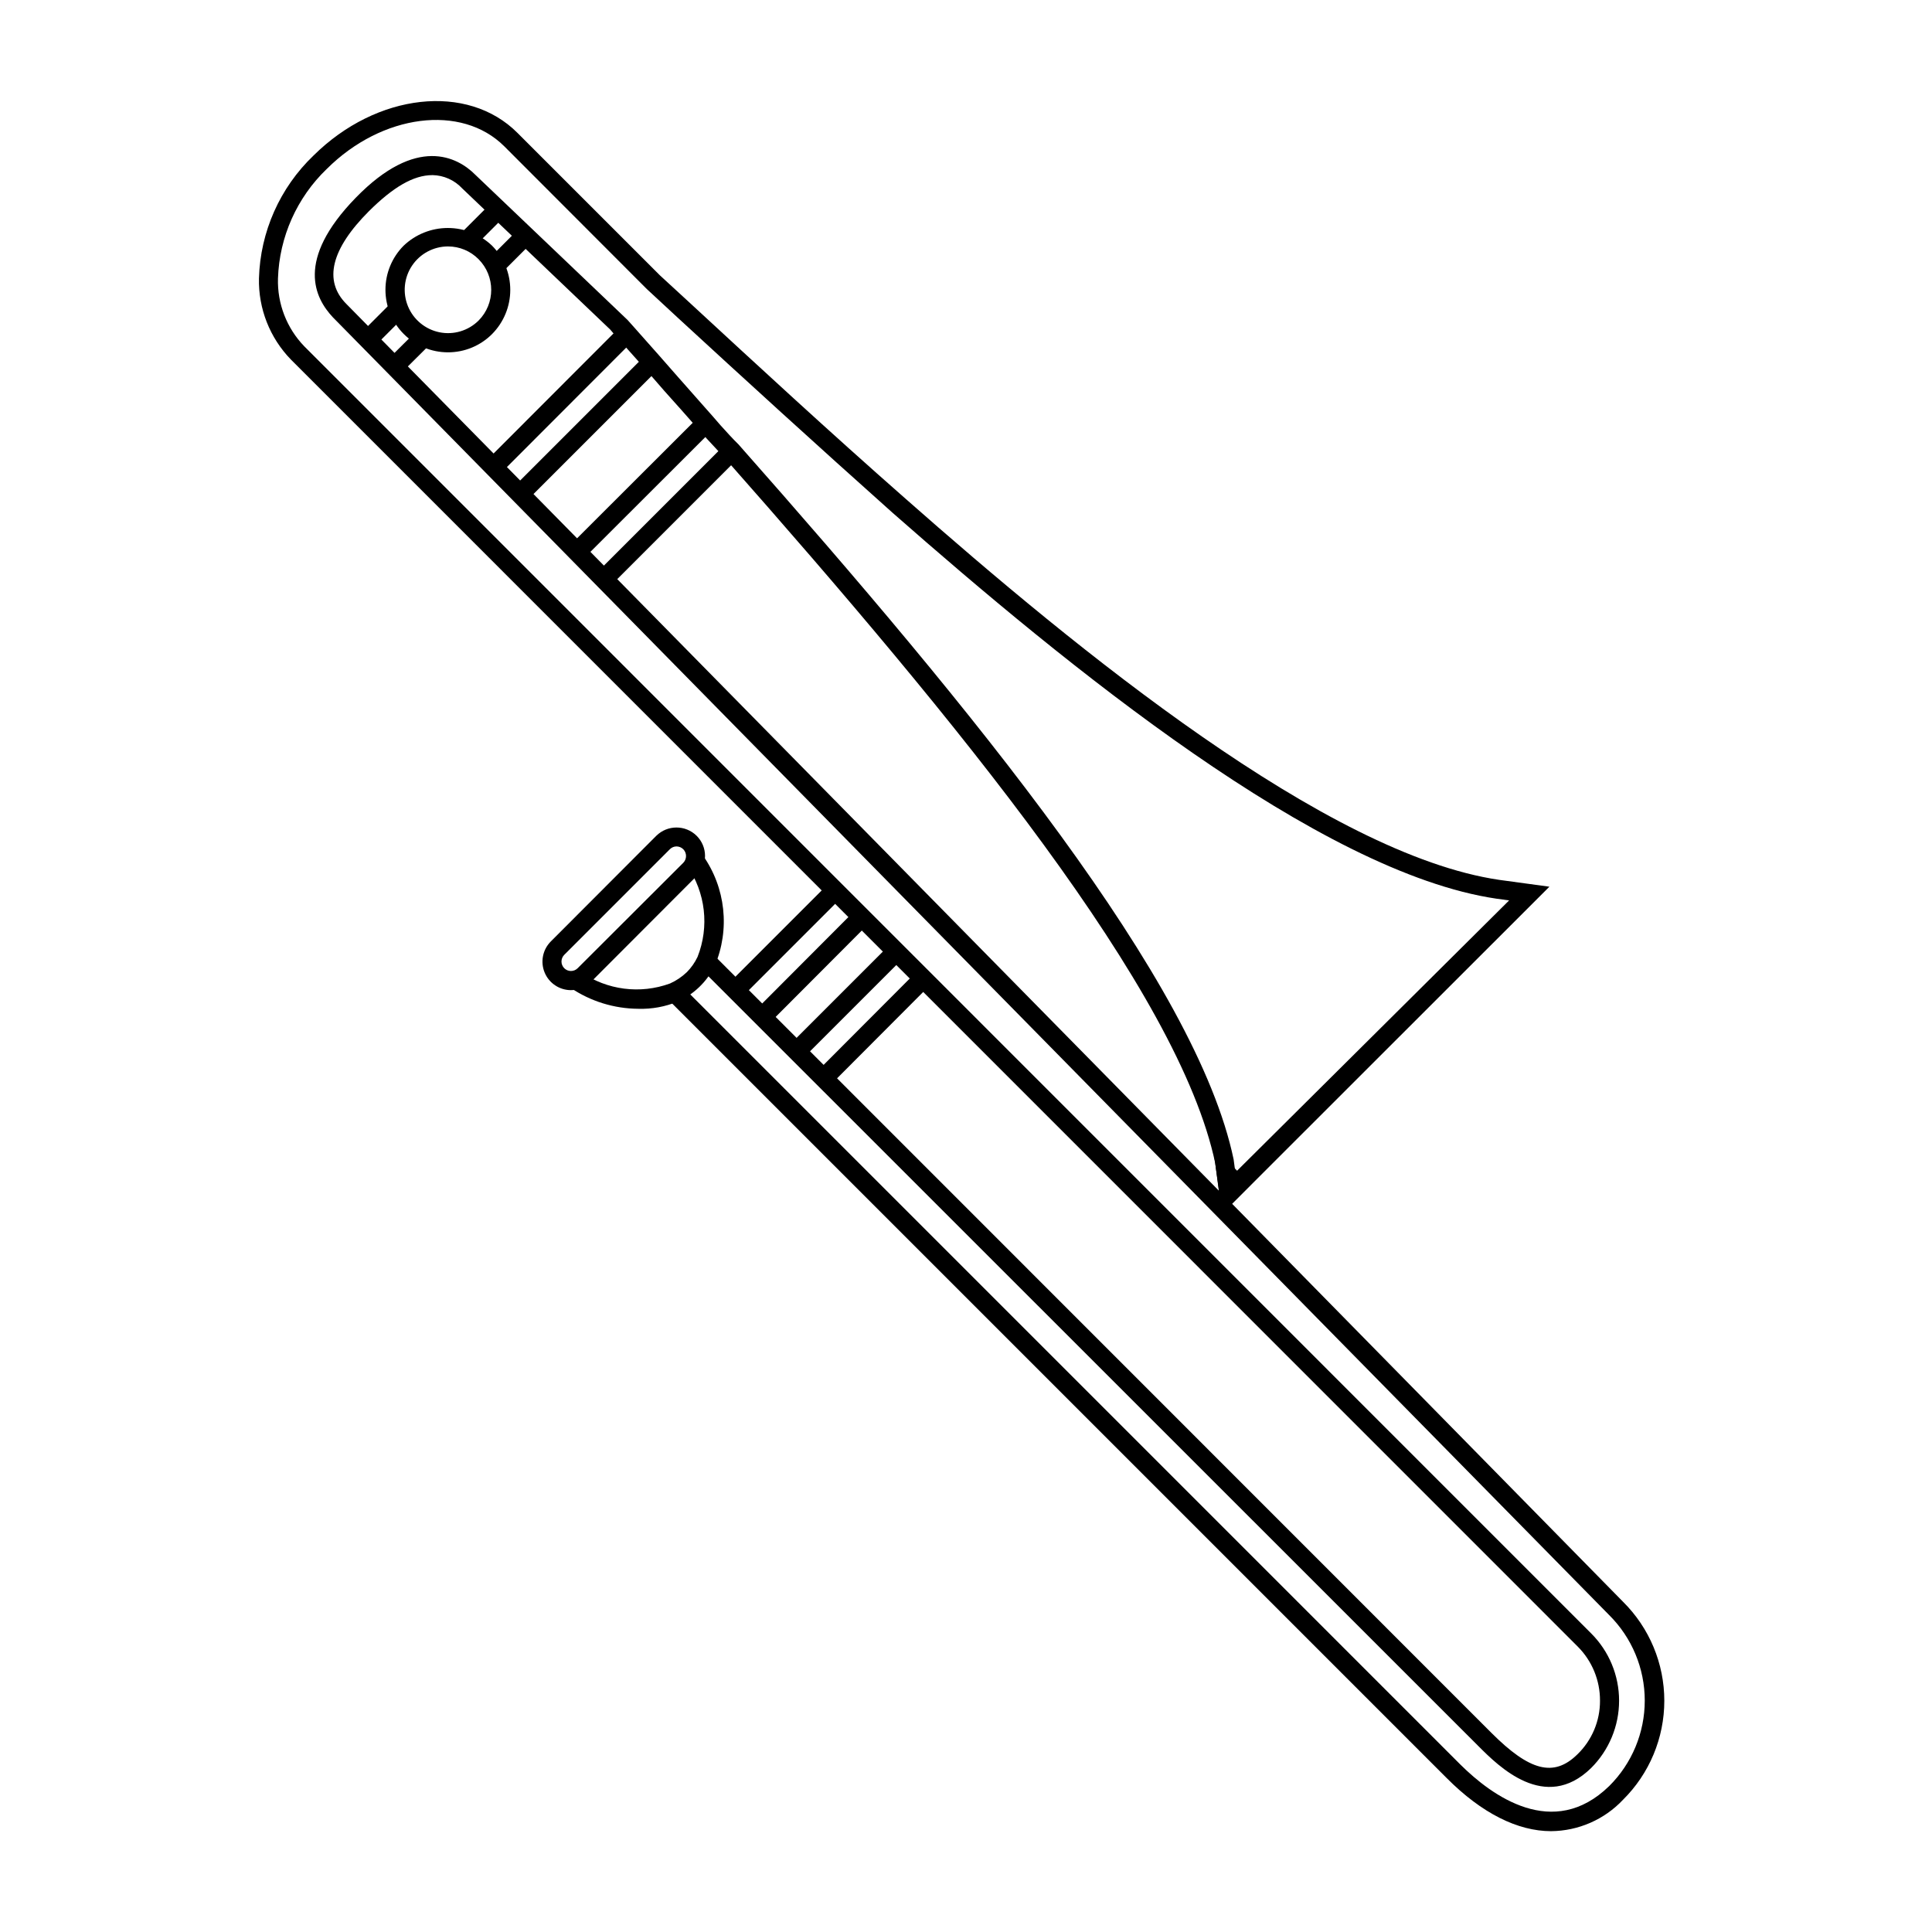 <?xml version="1.0" encoding="UTF-8"?>
<!-- Uploaded to: ICON Repo, www.svgrepo.com, Generator: ICON Repo Mixer Tools -->
<svg fill="#000000" width="800px" height="800px" version="1.1" viewBox="144 144 512 512" xmlns="http://www.w3.org/2000/svg">
 <g>
  <path d="m295.12 288.46 34.223-34.176 3.559 3.566-34.223 34.176z"/>
  <path d="m302.25 295.68 33.844-33.844 3.562 3.562-33.844 33.844z"/>
  <path d="m273.03 265.96 35.316-35.363 3.566 3.559-35.316 35.363z"/>
  <path d="m280.07 273.11 34.949-34.949 3.562 3.562-34.949 34.949z"/>
  <path d="m266 205.96 8.23-8.23 3.562 3.562-8.23 8.23z"/>
  <path d="m273.43 212.7 8.051-8.051 3.562 3.562-8.051 8.051z"/>
  <path d="m239.77 232.15 8.121-8.121 3.562 3.562-8.121 8.121z"/>
  <path d="m246.76 239.3 7.824-7.781 3.551 3.574-7.824 7.781z"/>
  <path d="m353.29 420.86 26.398-26.398 3.562 3.562-26.398 26.398z"/>
  <path d="m360.45 428.03 26.398-26.469 3.566 3.559-26.398 26.469z"/>
  <path d="m337.1 404.63 26.398-26.398 3.562 3.562-26.398 26.398z"/>
  <path d="m344.18 411.75 26.398-26.469 3.566 3.559-26.398 26.469z"/>
  <path d="m555.07 629.28c-8.867 0-18.391-4.734-27.711-14.105l-206.56-206.56 3.629-3.578 206.56 206.56c8.414 8.363 24.637 20.152 39.449 5.742v0.004c6.043-6 9.441-14.16 9.441-22.672 0-8.516-3.398-16.676-9.441-22.672l-338.21-343.9c-4.734-5.039-10.078-15.113 6.047-31.691 16.121-16.574 26.953-10.883 31.738-6.047l40.305 38.441 1.664 1.863 6.75 7.609 5.039 5.742 9.219 10.43 1.965 2.266c1.562 1.715 3.125 3.477 4.734 5.039 62.371 70.535 121.42 142.48 131.24 189.53l0.453 3.426 72.551-72.09-3.324-0.453c-47.055-6.902-113.86-61.668-160.01-102.22-20.152-17.984-39.801-35.922-56.98-51.742l-8.211-7.609-37.785-37.836c-11.336-11.285-32.395-8.566-47.004 5.996h-0.004c-7.934 7.617-12.582 18.027-12.949 29.02-0.199 6.688 2.309 13.172 6.953 17.988l341.03 341.08c4.754 4.727 7.426 11.156 7.426 17.859 0 6.703-2.672 13.133-7.426 17.859-12.191 11.891-24.535-0.504-29.824-5.793l-206.36-206.31 3.527-3.527 31.086 31.086 175.17 175.22c10.078 10.078 16.523 11.84 22.773 5.691v0.004c3.852-3.723 6.016-8.855 5.996-14.207 0.031-5.383-2.094-10.555-5.894-14.359l-341.03-341.08c-5.59-5.75-8.641-13.5-8.465-21.516 0.348-12.328 5.543-24.023 14.457-32.547 16.727-16.574 40.809-19.293 54.059-5.992l37.734 37.734 8.16 7.508c17.129 15.82 36.527 33.754 56.879 51.641 45.695 40.305 111.7 94.363 157.39 101.06l13.301 1.812-84.082 84.035 103.58 105.45c7.012 6.938 10.953 16.387 10.953 26.25 0 9.859-3.941 19.309-10.953 26.246-4.949 5.25-11.828 8.25-19.043 8.312zm-296.49-438.87c-5.039 0-10.43 3.223-16.777 9.523-10.078 10.078-12.141 18.488-5.996 24.637l70.031 71.137 161.22 163.89-1.008-7.305c-9.621-45.75-68.164-116.94-130.08-187.02l-4.684-5.039-2.016-2.266c-3.125-3.578-6.195-7.004-9.219-10.379l-5.039-5.793-6.75-7.559-1.715-1.914-0.805-0.957-39.25-37.434c-2.047-2.207-4.902-3.481-7.91-3.527z"/>
  <path d="m467.81 465.64-2.367-17.887 10.023 10.18z"/>
  <path d="m313.19 411.34c-6.434-0.035-12.711-1.98-18.035-5.594l2.82-4.133c6.902 4.777 15.695 5.906 23.578 3.023 1.656-0.742 3.172-1.766 4.484-3.023 1.16-1.176 2.113-2.539 2.82-4.027 3.168-8.004 2.129-17.059-2.769-24.133l4.133-2.82v-0.004c6.094 8.574 7.297 19.699 3.172 29.375-2.07 4.176-5.523 7.504-9.773 9.418-3.301 1.371-6.856 2.023-10.43 1.918z"/>
  <path d="m295.31 406.4c-3.055-0.004-5.809-1.844-6.977-4.668-1.168-2.82-0.523-6.07 1.633-8.23l27.961-28.012h0.004c2.961-2.922 7.719-2.922 10.68 0 1.426 1.41 2.231 3.332 2.231 5.34s-0.805 3.93-2.231 5.34l-27.961 28.012c-1.418 1.418-3.34 2.215-5.34 2.219zm27.961-38.09c-0.664 0.008-1.301 0.281-1.766 0.758l-27.961 27.961c-0.477 0.473-0.746 1.117-0.746 1.789 0 0.668 0.27 1.312 0.746 1.785 0.98 0.961 2.547 0.961 3.527 0l28.012-27.961c0.965-0.996 0.965-2.578 0-3.574-0.48-0.484-1.133-0.754-1.812-0.758z"/>
  <path d="m262.71 237.37c-4.391-0.004-8.598-1.746-11.703-4.848-3.106-3.106-4.852-7.312-4.859-11.699-0.008-4.391 1.727-8.602 4.824-11.715 3.156-3.008 7.352-4.688 11.711-4.688 4.363 0 8.559 1.68 11.715 4.688 3.094 3.113 4.828 7.324 4.828 11.715 0 4.387-1.734 8.598-4.828 11.711-3.098 3.106-7.305 4.844-11.688 4.836zm0-28.062c-3.828 0.012-7.402 1.93-9.527 5.113-2.125 3.184-2.523 7.219-1.062 10.758 1.461 3.539 4.59 6.117 8.344 6.879 3.754 0.758 7.637-0.406 10.355-3.098 4.477-4.504 4.477-11.773 0-16.273-2.141-2.168-5.062-3.383-8.109-3.379z"/>
 </g>
</svg>